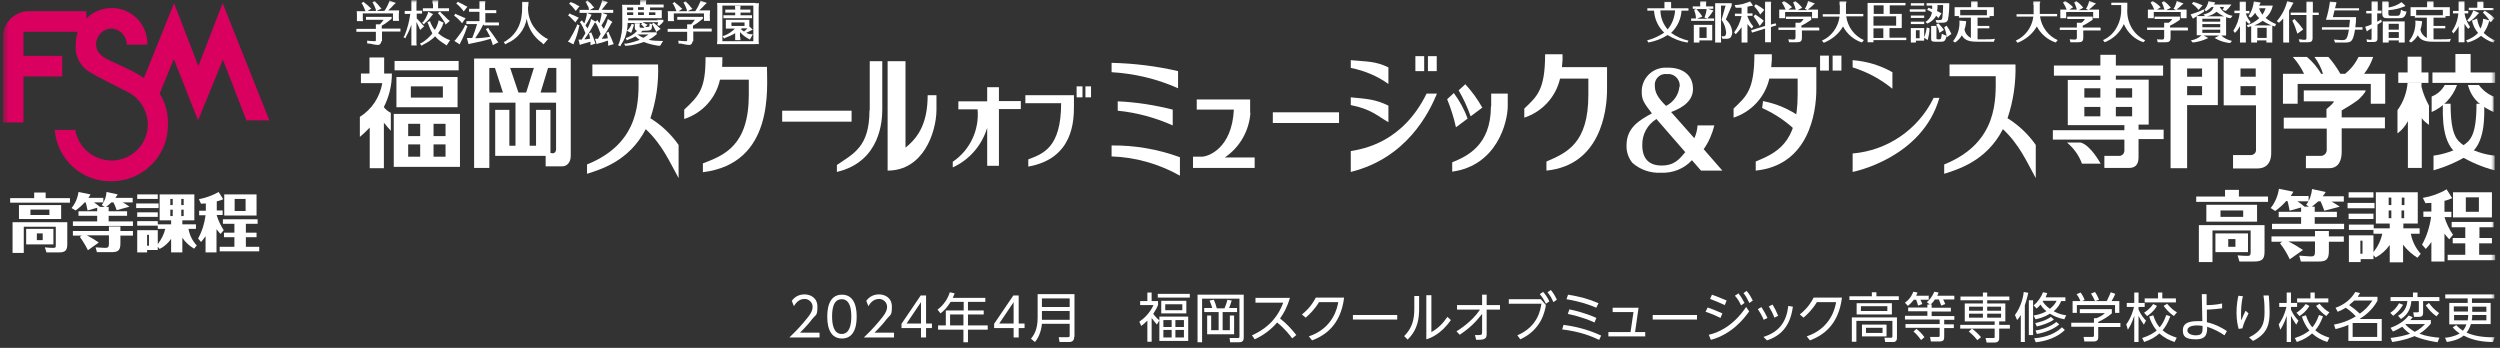 <svg width="424" height="59" viewBox="0 0 424 59" fill="none" xmlns="http://www.w3.org/2000/svg">
<rect x="0" y="0" width="424" height="59" fill="#333333" stroke="none"/>
<g clip-path="url(#clip0_6349_2243)">
<mask id="mask0_6349_2243" style="mask-type:luminance" maskUnits="userSpaceOnUse" x="0" y="0" width="424" height="59">
<path d="M423.183 0H0.5V59H423.183V0Z" fill="white"/>
</mask>
<g mask="url(#mask0_6349_2243)">
<path d="M320.953 12.245C318.871 11.066 316.562 10.386 314.207 10.204V11.428C316.697 12.2 318.961 13.424 320.953 15.056V12.245Z" fill="white"/>
<path d="M327.925 16.643C325.3 21.994 320.093 25.532 314.207 26.03V29.16C314.207 29.16 325.979 26.892 328.921 16.598H327.925V16.643Z" fill="white"/>
<path d="M77.784 10.34H66.918V11.927H77.784V10.34Z" fill="white"/>
<path d="M67.235 13.06H77.603V18.185H67.235V13.06ZM69.679 16.552H75.112V14.648H69.679V16.552Z" fill="white"/>
<path d="M66.782 19.319H78.01V28.299H66.782V19.319ZM71.264 20.997H69.227V23.083H71.264V20.997ZM75.565 20.997H73.528V23.083H75.565V20.997ZM71.264 24.489H69.227V26.575H71.264V24.489ZM75.565 24.489H73.528V26.575H75.565V24.489Z" fill="white"/>
<path d="M96.799 9.932V26.439C96.799 27.573 96.12 28.208 95.395 28.208H92.543V26.439H83.986V18.639H86.386V24.716H87.427V17.414H82.99V28.48H80.409V9.932H96.799ZM89.827 24.716H90.913V18.639H93.358V25.94C93.494 25.94 93.675 26.031 93.811 25.985C94.082 25.985 94.309 25.668 94.309 25.396V17.414H89.827V24.716ZM82.99 11.519V15.691H85.299L83.941 11.519H82.99ZM86.522 11.519L87.925 15.691H89.238L90.551 11.519H86.522ZM92.951 11.519L91.683 15.691H94.354V11.519H92.951Z" fill="white"/>
<path d="M65.107 18.14C66.012 16.371 66.465 14.421 66.465 12.471H65.152V9.75H62.662V12.471H61.213V14.104H64.835C64.428 16.462 63.069 18.548 61.032 19.818V23.219C61.621 22.72 62.209 22.176 62.707 21.632V28.525H65.107V20.815C65.56 21.36 66.012 21.904 66.284 22.176V19.137C65.831 18.911 65.424 18.593 65.107 18.185" fill="white"/>
<path d="M350.563 24.172H352.872C354.592 24.625 356.267 27.755 356.267 27.755H353.098C352.6 26.349 351.695 25.124 350.563 24.172Z" fill="white"/>
<path d="M376.143 9.887V17.823H370.936V28.526H368.129V9.932H376.143V9.887ZM373.472 14.603H370.936V16.145H373.472V14.603ZM373.472 11.61H370.936V13.016H373.472V11.61Z" fill="white"/>
<path d="M382.572 14.603H379.991V16.145H382.572V14.603ZM382.572 11.61H379.991V13.016H382.572V11.61ZM385.198 9.887V25.941C385.198 27.845 384.156 28.571 382.889 28.571H378.724V26.303H381.712C382.21 26.303 382.617 25.941 382.617 25.487V17.868H377.139V9.887H385.198Z" fill="white"/>
<path d="M387.235 12.516H390.767C390.269 11.473 389.635 10.521 388.865 9.659H391.265C392.215 10.476 393.03 11.428 393.664 12.516H393.981C393.664 11.473 393.166 10.521 392.532 9.659H394.887C395.656 10.521 396.335 11.473 396.924 12.516H397.739C398.69 11.745 399.459 10.793 400.003 9.659H402.493C402.131 10.702 401.633 11.655 400.953 12.516H404.53V17.595H402.085V14.239H389.68V17.595H387.19V12.516H387.235Z" fill="white"/>
<path d="M390.721 15.328H401.225C401.225 15.691 400.229 16.689 399.912 16.961C399.052 17.596 398.101 18.185 397.15 18.729V19.908H404.485V21.768H397.15V25.759C397.15 26.892 396.833 28.525 395.022 28.525H391.083V26.439H393.619C394.162 26.439 394.615 25.985 394.615 25.441V25.35V21.813H387.326V19.954H394.57V18.503C394.977 18.14 395.701 17.596 395.837 17.188H390.721V15.328Z" fill="white"/>
<path d="M414.626 14.421C414.128 15.328 413.358 16.008 412.408 16.371V19.001C414.4 18.14 415.984 16.462 416.709 14.421H414.671H414.626Z" fill="white"/>
<path d="M420.421 14.421C421.055 15.283 421.915 15.963 422.912 16.371V19.001C421.191 18.185 419.29 17.142 418.565 14.421H420.421Z" fill="white"/>
<path d="M414.309 17.551C414.309 19.41 413.992 24.58 417.116 26.349C418.973 27.482 421.01 28.344 423.093 28.888V26.394C421.236 26.213 419.471 25.578 417.886 24.671C416.709 23.854 415.622 23.038 415.622 17.596H414.355L414.309 17.551Z" fill="white"/>
<path d="M421.327 17.551C421.327 19.41 421.644 24.58 418.52 26.349C416.709 27.482 414.762 28.299 412.725 28.888V26.394C414.49 26.167 416.211 25.578 417.75 24.671C418.927 23.854 420.014 23.038 420.014 17.596H421.282L421.327 17.551Z" fill="white"/>
<path d="M353.505 14.966H356.222V16.553H353.505V14.966ZM353.505 18.14H356.222V19.727H353.505V18.14ZM358.848 14.966H361.61V16.553H358.848V14.966ZM358.848 18.14H361.61V19.727H358.848V18.14ZM362.696 23.582H366.952V21.995H362.696V21.133H364.417V13.514H358.848V12.834H366.861V11.111H358.848V9.297H356.222V11.111H348.344V12.834H356.222V13.56H350.698V21.224H360.297V22.085H348.163V23.673H360.297V25.532C360.297 25.986 359.98 26.394 359.482 26.439H356.901V28.48H361.112C362.062 28.48 362.696 27.981 362.696 26.711C362.696 25.441 362.696 24.852 362.696 23.627" fill="white"/>
<path d="M410.687 14.059H411.865V12.29H410.687V9.614H408.333V12.29H406.749V14.059H408.288" fill="white"/>
<path d="M410.687 14.058V14.738C410.959 15.827 411.412 16.915 411.955 17.913V21.178C411.502 20.86 411.049 20.498 410.733 20.044V28.479H408.378V20.543C407.971 21.359 407.337 22.085 406.613 22.629V18.684C407.609 17.323 408.197 15.691 408.333 14.013" fill="white"/>
<path d="M418.972 12.29H423.183V14.059H412.543V12.29H416.437V9.161H419.018V12.29H418.972Z" fill="white"/>
<path d="M199.799 12.063C196.086 11.201 192.328 10.748 188.525 10.657V12.245C192.419 12.471 196.222 13.378 199.799 14.966V12.063Z" fill="white"/>
<path d="M188.525 26.529C192.6 26.666 196.584 27.799 200.115 29.795V26.666C196.403 25.305 192.464 24.625 188.525 24.67V26.529Z" fill="white"/>
<path d="M198.893 21.269V18.593C195.86 17.822 192.736 17.323 189.566 17.188V18.775C192.781 19.092 195.95 19.954 198.893 21.269Z" fill="white"/>
<path d="M110.291 20.09C111.287 17.143 111.74 14.014 111.604 10.93H100.466V12.925H108.299C108.299 16.689 108.797 24.172 99.561 27.89V29.478C101.734 28.752 106.669 27.437 109.521 21.904C112.373 24.58 113.596 27.528 115.09 30.203V24.58C113.822 22.766 112.192 21.224 110.291 20.045" fill="white"/>
<path d="M340.466 20.09C341.462 17.143 341.915 14.014 341.825 10.93H330.642V12.925H338.474C338.474 16.689 338.972 24.172 329.736 27.89V29.478C331.91 28.752 336.844 27.437 339.697 21.904C342.549 24.58 343.771 27.528 345.265 30.203V24.58C343.998 22.766 342.368 21.224 340.466 20.045" fill="white"/>
<path d="M122.47 11.383C122.515 10.793 122.515 10.249 122.515 9.705H119.662C119.662 15.011 118.666 16.145 116.041 18.594V20.181C119.119 19.183 121.428 16.644 122.107 13.514H126.997V16.054C126.997 24.625 122.922 26.303 119.21 27.709V29.206C131.343 27.709 130.076 14.92 130.076 11.338H122.424L122.47 11.383Z" fill="white"/>
<path d="M144.428 18.774H132.656V20.634H144.428V18.774Z" fill="white"/>
<path d="M147.461 18.729C147.461 24.897 144.79 26.03 141.938 27.98V29.16C149.408 27.391 149.634 20.316 149.634 18.548V10.385H147.507C147.507 10.385 147.507 12.562 147.507 18.729" fill="white"/>
<path d="M153.573 25.033V10.385H150.54V28.933C156.607 28.933 158.78 22.448 158.825 18.684C158.825 17.731 158.825 16.87 158.825 16.144H157.331C157.331 20.634 155.927 23.173 153.573 25.033Z" fill="white"/>
<path d="M169.419 14.784H167.427V17.187H162.538V18.548H165.797C166.114 22.085 164.484 25.486 161.587 27.436V28.389C164.394 27.119 166.522 24.67 167.427 21.677V28.116H169.419V18.502H173.132V17.142H169.419V14.738V14.784Z" fill="white"/>
<path d="M173.947 17.505H179.968C179.968 25.078 176.889 26.076 174.399 27.029V28.253C182.096 26.892 182.141 20.362 182.141 17.913V16.145H173.901V17.505H173.947Z" fill="white"/>
<path d="M183.59 14.648H182.594V16.508H183.59V14.648Z" fill="white"/>
<path d="M185.039 14.648H184.088V16.508H185.039V14.648Z" fill="white"/>
<path d="M212.023 19.092V16.87H202.968V18.593H209.261C208.944 25.215 204.869 26.575 203.828 26.575H202.334V28.48H212.792V26.711H207.722C210.257 24.988 211.842 22.221 212.068 19.183" fill="white"/>
<path d="M227.099 19.047H215.871V20.861H227.099V19.047Z" fill="white"/>
<path d="M235.475 11.428C233.211 10.34 231.898 10.476 229.091 10.204V11.519C231.4 11.973 233.573 12.88 235.475 14.24V11.428Z" fill="white"/>
<path d="M235.475 17.913C233.211 16.824 231.898 16.779 229.091 16.507V17.822C232.532 18.502 233.573 19.636 235.475 20.724V17.913Z" fill="white"/>
<path d="M229.091 25.622V29.16C238.599 26.801 242.357 19.137 243.715 15.872H241.949C237.874 24.171 231.219 25.259 229.091 25.622Z" fill="white"/>
<path d="M241.542 9.523H240.048V12.063H241.542V9.523Z" fill="white"/>
<path d="M243.67 9.523H242.176V12.063H243.67V9.523Z" fill="white"/>
<path d="M251.412 18.276C250.597 16.825 249.646 15.51 248.514 14.285L247.382 15.328C248.197 16.689 248.876 18.185 249.419 19.727L251.366 18.276H251.412Z" fill="white"/>
<path d="M248.921 20.18C248.378 18.593 247.563 17.142 246.567 15.781L245.435 16.824C246.069 18.366 246.567 19.953 246.929 21.586L248.876 20.135L248.921 20.18Z" fill="white"/>
<path d="M252.86 18.049C252.86 24.715 248.74 26.529 246.295 27.527V29.114C253.856 28.071 255.713 20.77 255.713 17.958V15.872H252.905V18.049H252.86Z" fill="white"/>
<path d="M265.084 9.206H262.051C262.051 15.329 260.647 16.372 258.52 18.413V19.954C261.553 18.957 263.862 16.462 264.586 13.333H269.385V16.1C269.385 24.308 265.763 25.895 262.277 27.392V28.934C271.287 28.027 272.555 19.138 272.555 15.147V11.383H264.903C264.994 10.658 265.039 9.932 264.994 9.161" fill="white"/>
<path d="M305.469 19.954C303.568 18.548 301.349 17.596 298.995 17.143V17.279L298.859 18.322C301.213 19.365 303.341 20.861 305.152 22.721L305.469 19.909V19.954Z" fill="white"/>
<path d="M310.178 9.433H308.684V11.972H310.178V9.433Z" fill="white"/>
<path d="M312.306 9.433H310.812V11.972H312.306V9.433Z" fill="white"/>
<path d="M300.58 9.206H297.546C297.546 15.329 296.143 16.372 294.015 18.413V19.954C297.048 18.957 299.357 16.462 300.082 13.333H304.881V16.1C304.881 24.308 301.259 25.941 297.773 27.392V28.934C306.782 28.027 308.05 19.093 308.05 15.147V11.383H300.399C300.489 10.658 300.534 9.887 300.489 9.161" fill="white"/>
<path d="M287.359 23.446C287.676 22.766 287.857 21.995 287.903 21.269H290.755C290.393 22.72 289.804 24.081 288.944 25.305L292.113 28.933H288.491L286.952 27.165C285.639 28.616 283.692 29.387 281.7 29.296C279.934 29.387 278.169 28.797 276.856 27.618C276.177 26.802 275.814 25.713 275.86 24.625C275.86 21.587 278.169 20.317 280.161 19.228C278.848 17.505 278.44 16.961 278.44 15.646C278.35 13.424 280.116 11.519 282.379 11.474C282.56 11.474 282.741 11.474 282.923 11.474C285.186 11.474 287.133 12.562 287.133 15.102C287.133 17.641 284.326 18.639 283.421 19.002L287.359 23.446ZM280.93 20.181C279.391 21.133 278.486 22.811 278.531 24.625C278.531 26.802 279.572 28.072 281.791 28.072C284.009 28.072 284.824 26.983 285.82 25.804L280.93 20.181ZM284.869 14.739C285.005 13.696 284.236 12.698 283.194 12.562C283.058 12.562 282.877 12.562 282.696 12.562C281.7 12.426 280.795 13.152 280.659 14.149C280.659 14.285 280.659 14.421 280.659 14.557C280.659 15.601 281.112 16.553 282.56 17.959C283.828 17.324 284.688 16.099 284.824 14.739" fill="white"/>
<path d="M64.654 7.029C64.654 7.301 64.473 7.574 64.201 7.619C64.201 7.619 64.156 7.619 64.111 7.619C63.613 7.619 63.16 7.483 62.707 7.392H62.3C62.3 7.347 62.255 6.893 62.255 6.893C62.662 6.939 63.115 6.984 63.522 6.984C63.703 6.984 63.748 6.984 63.748 6.757V5.397H60.987C60.806 5.397 60.625 5.397 60.444 5.397V4.898C60.625 4.898 60.806 4.898 60.987 4.898H63.748V4.626C63.748 4.444 63.748 4.263 63.748 4.127H64.428C64.654 3.9 64.88 3.628 65.061 3.356H62.617C62.436 3.356 62.255 3.356 62.073 3.356V2.857C62.255 2.857 62.436 2.857 62.617 2.857H65.333C65.786 2.857 66.148 2.857 66.42 2.857V3.175C65.876 3.628 65.333 4.036 64.745 4.354V4.853H67.371C67.552 4.853 67.733 4.853 67.914 4.853V5.351H67.823H67.733C67.642 5.351 67.552 5.351 67.416 5.351H64.79V6.984L64.654 7.029ZM65.288 1.723C65.559 1.315 65.786 0.862 65.967 0.408L66.058 0.091L67.144 0.499L66.827 0.771C66.51 1.134 66.193 1.451 65.831 1.769H67.054C67.325 1.769 67.461 1.769 67.687 1.769C67.687 1.996 67.642 2.222 67.642 2.449V2.993C67.642 3.175 67.642 3.356 67.687 3.537H66.646V3.356C66.646 3.265 66.646 3.129 66.646 3.039V2.268H61.53V3.039C61.53 3.22 61.53 3.401 61.575 3.583H60.534V3.401C60.534 3.311 60.534 3.175 60.534 3.084V2.449C60.534 2.268 60.534 2.086 60.489 1.905C60.715 1.905 60.941 1.905 61.123 1.905H61.983C61.847 1.497 61.666 1.134 61.485 0.771L61.304 0.544L61.666 0.272L61.802 0.454L61.983 0.59C62.345 0.862 62.526 1.043 62.752 1.27L62.979 1.451L62.345 1.859H63.748V1.633C63.613 1.27 63.477 0.907 63.296 0.59L63.16 0.363L63.567 0.182L63.703 0.363C63.975 0.635 64.246 0.907 64.473 1.225L64.699 1.451L63.884 1.859H65.152L65.288 1.723Z" fill="white"/>
<path d="M69.77 4.172C69.544 4.897 69.227 5.578 68.865 6.212L68.774 6.485L68.412 6.303L68.593 6.076C69.091 4.897 69.408 3.628 69.589 2.358H69.181C69 2.358 68.819 2.358 68.638 2.358V1.859C68.819 1.859 69 1.859 69.181 1.859H69.77V0.634C69.77 0.544 69.77 0.453 69.77 0.317V0.136V0.045H70.676C70.676 0.226 70.63 0.408 70.63 0.589V1.814H71.038C71.219 1.814 71.4 1.814 71.581 1.814V2.312H71.49H71.4C71.309 2.312 71.219 2.312 71.083 2.312H70.676V3.129C71.083 3.537 71.128 3.582 71.717 4.262L71.943 4.444L71.264 5.079L71.128 4.761C70.947 4.399 70.766 4.036 70.63 3.718V7.165C70.63 7.346 70.63 7.528 70.676 7.709H69.77V7.482C69.77 7.392 69.77 7.256 69.77 7.165V4.217V4.172ZM75.112 4.217C74.886 4.716 74.615 5.215 74.298 5.623C74.796 6.076 75.339 6.394 75.927 6.666L76.335 6.802L75.746 7.709L75.429 7.482C74.841 7.119 74.252 6.711 73.799 6.167C73.211 6.757 72.487 7.21 71.762 7.573L71.49 7.754L71.219 7.392L71.536 7.256C72.215 6.847 72.803 6.303 73.302 5.714V5.623C73.03 5.124 72.803 4.58 72.622 4.036L72.487 3.764L72.939 3.582L73.03 3.9C73.211 4.308 73.437 4.716 73.754 5.079C73.981 4.716 74.162 4.308 74.298 3.854L74.388 3.446L75.248 3.854L75.067 4.172L75.112 4.217ZM73.483 2.358L73.211 2.675C72.894 3.129 72.532 3.537 72.079 3.9L71.898 4.126L71.581 3.854L71.808 3.673C72.124 3.265 72.351 2.811 72.532 2.358L72.622 1.995L73.483 2.403V2.358ZM73.347 0.634C73.347 0.544 73.347 0.453 73.347 0.317V0.136V0.045H74.343C74.343 0.226 74.298 0.408 74.298 0.589V1.405H75.611C75.792 1.405 75.973 1.405 76.154 1.405V1.904H76.063H75.973C75.882 1.904 75.792 1.904 75.656 1.904H72.26C72.079 1.904 71.898 1.904 71.717 1.904V1.405C71.898 1.405 72.079 1.405 72.26 1.405H73.437V0.589L73.347 0.634ZM74.796 2.176C75.203 2.539 75.611 2.902 75.973 3.31L76.29 3.537L75.565 4.172L75.429 3.809L75.339 3.673C75.112 3.31 74.705 2.721 74.479 2.448L74.252 2.222L74.615 1.95L74.841 2.176H74.796Z" fill="white"/>
<path d="M77.421 2.449C77.829 2.585 78.191 2.767 78.599 2.948L78.961 3.084L78.372 3.946L78.146 3.674L78.01 3.538C77.784 3.265 77.512 3.039 77.24 2.812L77.014 2.676L77.24 2.313L77.467 2.449H77.421ZM79.278 4.49L79.142 4.762C78.87 5.624 78.508 6.44 78.1 7.211L77.965 7.528L77.059 6.939L77.331 6.667C77.874 5.986 78.372 5.306 78.78 4.535L78.87 4.218L79.232 4.399L79.278 4.49ZM77.829 0.408C78.236 0.59 78.599 0.771 78.961 0.998L79.278 1.134L78.644 1.95L78.463 1.678C78.191 1.361 77.919 1.043 77.603 0.771L77.376 0.635L77.648 0.272L77.874 0.408H77.829ZM81.949 4.127C81.949 4.172 81.949 4.218 81.904 4.263C81.541 5.034 81.089 5.76 80.591 6.485C81.315 6.485 82.537 6.349 83.081 6.258V6.122C82.854 5.76 82.809 5.624 82.583 5.215L82.402 4.943L82.809 4.717L82.945 4.989L83.081 5.17C83.579 5.85 83.986 6.395 84.303 6.893L84.529 7.165L83.579 7.664L83.488 7.302C83.398 7.075 83.307 6.848 83.216 6.576C82.039 6.939 80.998 7.165 79.821 7.392L79.459 7.483L79.187 6.44H79.595C79.776 6.44 79.821 6.44 79.957 6.44H80.093C80.409 5.669 80.681 4.898 80.907 4.082H79.64C79.459 4.082 79.278 4.082 79.097 4.082V3.583C79.278 3.583 79.459 3.583 79.64 3.583H81.315V1.996H80.093C79.912 1.996 79.73 1.996 79.549 1.996V1.497C79.73 1.497 79.912 1.497 80.093 1.497H81.315V0.726C81.315 0.635 81.315 0.544 81.315 0.408V0.272V0.182H82.311C82.311 0.363 82.266 0.544 82.266 0.726V1.724H83.624C83.805 1.724 83.986 1.724 84.167 1.724V2.222H84.077H83.986C83.896 2.222 83.805 2.222 83.669 2.222H82.311V3.81H84.077C84.258 3.81 84.439 3.81 84.62 3.81V4.308H84.529H84.439C84.348 4.308 84.258 4.308 84.122 4.308H82.085L81.949 4.127Z" fill="white"/>
<path d="M89.555 1.134C89.51 2.358 89.827 3.537 90.506 4.535C91.049 5.306 91.728 5.941 92.543 6.44L92.951 6.621L92.181 7.528L91.909 7.256C90.551 6.304 89.6 4.852 89.329 3.174C89.012 5.034 87.744 6.621 85.978 7.347L85.707 7.528L85.435 7.12L85.752 6.984C87.699 5.714 88.604 3.9 88.559 1.134V0.862C88.559 0.771 88.559 0.635 88.559 0.544V0.408V0.317H89.646C89.646 0.499 89.6 0.68 89.6 0.862V1.088L89.555 1.134Z" fill="white"/>
<path d="M96.799 2.404C97.161 2.54 97.523 2.676 97.84 2.857L98.157 2.993L97.569 3.809L97.388 3.583C97.116 3.311 96.844 3.038 96.573 2.766L96.346 2.63L96.618 2.267L96.844 2.404H96.799ZM98.293 4.308L98.202 4.58C98.021 5.442 97.75 6.349 97.388 7.165L97.252 7.528L96.301 7.029L96.573 6.757C97.025 6.032 97.433 5.261 97.795 4.444L97.885 4.127L98.293 4.308ZM96.98 0.408C97.342 0.544 97.704 0.726 98.021 0.952L98.293 1.043L97.659 1.859L97.478 1.633C97.252 1.315 96.98 1.043 96.708 0.771L96.527 0.635L96.799 0.317L96.98 0.453V0.408ZM100.783 4.036C100.285 4.943 99.742 5.85 99.108 6.666C99.515 6.666 99.561 6.666 99.651 6.621C99.697 6.621 99.742 6.621 100.059 6.576C100.059 6.304 100.013 6.168 99.968 5.941L99.878 5.669L100.285 5.487L100.376 5.759C100.511 6.032 100.602 6.258 100.874 7.075L101.009 7.392L100.149 7.664V7.165C100.149 7.165 100.149 7.12 100.149 7.075C99.651 7.211 99.198 7.347 98.7 7.483L98.338 7.619L98.112 6.712H98.519H98.655C98.836 6.394 99.063 6.077 99.289 5.623C99.063 5.034 98.836 4.49 98.519 3.991L98.338 3.764L98.7 3.447L98.882 3.719L99.017 3.855C99.017 3.855 99.063 3.9 99.108 3.945C99.289 3.492 99.425 2.993 99.515 2.54V2.177C99.561 2.177 98.836 2.177 98.836 2.177C98.655 2.177 98.474 2.177 98.293 2.177V1.678C98.474 1.678 98.655 1.678 98.836 1.678H99.923L99.832 1.406V1.27C99.606 0.907 99.561 0.771 99.47 0.544L99.289 0.317L99.651 0.045L99.832 0.272C100.104 0.499 100.33 0.726 100.511 0.998L100.783 1.27L100.013 1.723H101.507C101.734 1.27 101.915 0.816 102.051 0.363L102.096 0L103.092 0.363L102.82 0.68C102.594 0.998 102.322 1.315 102.051 1.633H102.005C102.005 1.678 103.454 1.678 103.454 1.678C103.635 1.678 103.816 1.678 103.998 1.678V2.177H103.907C103.771 2.177 103.59 2.177 103.454 2.177H102.096L103.002 2.494L102.82 2.857C102.594 3.356 102.322 3.855 102.005 4.308C102.141 4.535 102.322 4.762 102.413 4.898C102.594 4.49 102.82 4.081 102.956 3.628L103.092 3.22L103.862 3.719L103.635 4.036C103.183 4.898 102.639 5.759 102.051 6.576C102.051 6.576 102.096 6.576 102.141 6.576C102.413 6.576 102.911 6.53 103.092 6.485C103.047 6.258 103.047 6.213 102.956 5.85L102.82 5.578L103.228 5.397L103.318 5.714C103.545 6.168 103.771 6.666 103.952 7.165L104.088 7.483L103.137 7.755V7.392C103.137 7.165 103.137 7.075 103.092 6.893H103.047C102.549 7.075 102.051 7.256 101.553 7.347L101.191 7.483L100.919 6.576H101.326H101.417C101.598 6.258 101.598 6.258 101.87 5.759C101.643 5.125 101.417 4.535 101.1 3.991L100.919 3.809L100.693 4.127L100.783 4.036ZM101.326 3.401L101.507 3.719C101.598 3.809 101.643 3.9 101.689 3.9C101.779 3.537 101.915 3.084 102.005 2.585V2.177H99.515L100.33 2.494L100.149 2.857C99.878 3.356 99.606 3.855 99.289 4.308C99.38 4.444 99.38 4.444 99.651 4.807C99.878 4.354 100.059 3.945 100.149 3.628L100.24 3.22L101.009 3.673L101.326 3.356V3.401Z" fill="white"/>
<path d="M111.377 3.356C111.74 3.356 112.102 3.356 112.509 3.356V3.673C112.328 3.9 112.147 4.081 111.921 4.263L111.785 4.399L111.468 4.218L111.558 4.036C111.558 3.945 111.604 3.855 111.604 3.764H108.887H108.978C109.204 3.9 109.385 3.991 109.566 4.081L109.838 4.172L109.431 4.58C109.612 4.58 109.838 4.58 110.019 4.535C110.11 4.535 110.11 4.49 110.155 4.308V4.218V3.991L110.562 4.081V4.263C110.562 4.354 110.562 4.444 110.562 4.535C110.562 5.125 110.381 5.215 109.023 5.215H108.978C108.887 5.306 108.797 5.397 108.661 5.487H110.291C110.653 5.487 111.151 5.487 111.377 5.487V5.805C110.97 6.168 110.517 6.485 110.019 6.757C110.653 6.893 111.287 6.939 111.921 6.939H112.464L111.966 7.755H111.604C110.789 7.619 109.974 7.437 109.204 7.12C108.299 7.437 107.348 7.664 106.352 7.755H106.035C106.035 7.8 105.854 7.392 105.854 7.392H106.261C107.031 7.256 107.801 7.029 108.525 6.757H108.48C108.208 6.576 107.982 6.349 107.801 6.168C107.393 6.394 106.986 6.576 106.578 6.712L106.307 6.848L106.125 6.44L106.442 6.349C107.076 6.077 107.62 5.714 108.072 5.215C107.801 5.215 107.665 4.943 107.665 4.716V4.399C107.665 4.263 107.665 4.081 107.62 3.945H108.525C108.525 4.081 108.48 4.218 108.48 4.354V4.535C108.48 4.716 108.48 4.716 109.295 4.716C109.159 4.535 109.023 4.354 108.842 4.218L108.706 4.127L108.932 3.9H106.442V4.036C106.442 4.444 106.397 4.807 106.307 5.215L106.533 5.034C106.714 4.852 106.895 4.58 107.031 4.308L107.122 4.036L107.529 4.172L107.438 4.444C107.348 4.716 107.257 5.034 107.167 5.306L107.031 5.578L106.307 5.215C106.171 6.032 105.854 6.848 105.356 7.528L105.22 7.846L104.812 7.664L104.994 7.347C105.401 6.168 105.582 4.943 105.537 3.719V1.451C105.537 1.224 105.537 1.043 105.492 0.816C105.718 0.816 105.944 0.816 106.171 0.816H108.57V0.59C108.57 0.499 108.57 0.408 108.57 0.272V0.091V0H109.612C109.612 0.181 109.566 0.363 109.566 0.544V0.771H112.011C112.192 0.771 112.373 0.771 112.554 0.771V1.27H112.464H112.373C112.283 1.27 112.192 1.27 112.011 1.27H110.245V1.723H111.74C111.921 1.723 112.056 1.723 112.238 1.723C112.238 1.905 112.238 2.041 112.238 2.222V2.585C112.238 2.766 112.238 2.902 112.238 3.084C112.056 3.084 111.921 3.084 111.74 3.084H106.533V3.447H111.604L111.377 3.356ZM107.393 1.27H106.352V1.723H107.393V1.27ZM106.352 2.54H107.393V2.086H106.352V2.54ZM108.163 5.895C108.434 6.077 108.751 6.258 109.068 6.394H109.159C109.431 6.213 109.702 6.032 109.974 5.85H108.118L108.163 5.895ZM108.208 1.678H109.204V1.224H108.208V1.678ZM108.208 2.54H109.204V2.086H108.208V2.54ZM110.064 2.54H111.151V2.086H110.064V2.54ZM111.015 3.991C111.287 4.218 111.558 4.444 111.83 4.716L112.056 4.898L111.241 5.442V5.261C111.06 4.898 110.879 4.58 110.698 4.263L110.562 4.081L110.834 3.855L110.97 3.991H111.015Z" fill="white"/>
<path d="M117.444 7.029C117.444 7.301 117.263 7.574 116.991 7.619C116.991 7.619 116.946 7.619 116.901 7.619C116.403 7.619 115.95 7.483 115.497 7.392H115.09C115.09 7.347 115.045 6.893 115.045 6.893C115.452 6.939 115.905 6.984 116.312 6.984C116.493 6.984 116.539 6.984 116.539 6.757V5.397H113.777C113.596 5.397 113.415 5.397 113.234 5.397V4.898C113.415 4.898 113.596 4.898 113.777 4.898H116.539V4.626C116.539 4.444 116.539 4.263 116.539 4.127H117.218C117.444 3.9 117.671 3.628 117.852 3.356H115.407C115.226 3.356 115.045 3.356 114.864 3.356V2.857C115.045 2.857 115.226 2.857 115.407 2.857H118.123C118.576 2.857 118.938 2.857 119.21 2.857V3.175C118.667 3.628 118.123 4.036 117.535 4.354V4.853H120.161C120.342 4.853 120.523 4.853 120.704 4.853V5.351H120.613H120.523C120.432 5.351 120.342 5.351 120.206 5.351H117.58V6.984L117.444 7.029ZM118.033 1.723C118.304 1.315 118.531 0.862 118.712 0.408L118.802 0.091L119.889 0.499L119.572 0.771C119.255 1.134 118.938 1.451 118.576 1.769H119.798C120.07 1.769 120.251 1.769 120.432 1.769C120.432 1.996 120.387 2.222 120.387 2.449V2.993C120.387 3.175 120.387 3.356 120.432 3.537H119.391V3.356C119.391 3.265 119.391 3.129 119.391 3.039V2.268H114.275V3.039C114.275 3.22 114.275 3.401 114.32 3.583H113.279V3.401C113.279 3.311 113.279 3.175 113.279 3.084V2.449C113.279 2.268 113.279 2.086 113.234 1.905C113.46 1.905 113.686 1.905 113.867 1.905H114.728C114.592 1.497 114.411 1.134 114.23 0.771L114.049 0.59L114.411 0.318L114.547 0.499L114.728 0.635C115.09 0.907 115.271 1.089 115.497 1.315L115.724 1.497L115.09 1.905H116.493V1.678C116.358 1.315 116.222 0.952 116.041 0.635L115.905 0.408L116.312 0.227L116.448 0.408C116.72 0.68 116.991 0.952 117.218 1.27L117.444 1.497L116.629 1.905H117.897L118.033 1.723Z" fill="white"/>
<path d="M128.084 0.544C128.31 0.544 128.491 0.544 128.717 0.544C128.717 0.771 128.672 0.998 128.672 1.27V6.893C128.672 7.075 128.672 7.256 128.717 7.483C128.491 7.483 128.265 7.438 128.038 7.483H122.153C121.972 7.483 121.79 7.483 121.609 7.483C121.609 7.256 121.655 6.984 121.655 6.757V1.134C121.655 0.907 121.655 0.726 121.609 0.499C121.836 0.499 122.017 0.499 122.243 0.499H128.174L128.084 0.544ZM122.515 6.984H127.767V0.953H122.515V6.984ZM125.548 6.258C125.548 6.44 125.548 6.621 125.594 6.803H124.688V6.621C124.688 6.531 124.688 6.394 124.688 6.304V5.624C124.19 5.941 123.647 6.168 123.058 6.394L122.787 6.531L122.56 6.122L122.877 6.032C123.556 5.76 124.145 5.351 124.643 4.853H123.647C123.466 4.853 123.285 4.853 123.103 4.853C123.103 4.671 123.103 4.535 123.103 4.354V3.855C123.103 3.674 123.103 3.492 123.103 3.356C123.285 3.356 123.466 3.356 123.647 3.356H126.544C126.725 3.356 126.906 3.356 127.088 3.356C127.088 3.537 127.088 3.674 127.088 3.855V4.49L127.676 5.034L127.269 5.215C127.042 5.351 126.816 5.442 126.544 5.578C126.771 5.669 126.997 5.76 127.223 5.805H127.676C127.676 5.85 127.178 6.712 127.178 6.712L126.861 6.531C126.363 6.258 125.91 5.896 125.503 5.442V6.304L125.548 6.258ZM125.548 2.585H126.997C127.178 2.585 127.359 2.585 127.54 2.585V3.084C127.359 3.084 127.178 3.084 126.997 3.084H123.239C123.058 3.084 122.877 3.084 122.696 3.084V2.585C122.877 2.585 123.058 2.585 123.239 2.585H124.688V2.132H123.556C123.375 2.132 123.194 2.132 123.013 2.132V1.633C123.194 1.633 123.375 1.633 123.556 1.633H124.688V1.542C124.688 1.361 124.688 1.179 124.643 0.998H125.594C125.594 1.179 125.548 1.361 125.548 1.542V1.633H126.725C126.906 1.633 127.088 1.633 127.269 1.633V2.132H127.178H127.088C126.997 2.132 126.906 2.132 126.771 2.132H125.594V2.585H125.548ZM124.054 4.399H126.273V3.81H124.054V4.399ZM125.639 4.943C125.82 5.079 126.001 5.215 126.182 5.351C126.408 5.17 126.59 4.989 126.771 4.807H125.82L125.639 4.943Z" fill="white"/>
<path d="M384.654 33.332V34.239H372.476V33.332H377.365V32.198H379.72V33.332H384.654ZM384.066 38.184V42.629C384.066 43.808 383.794 44.352 382.345 44.352H379.81L379.493 43.309C380.036 43.354 380.58 43.4 381.123 43.4C381.531 43.4 381.712 43.354 381.712 42.81V39.091H375.237V44.443H372.928V38.184H384.066ZM382.798 37.595H374.196V34.738H382.798V37.595ZM381.259 42.765H375.735V39.59H381.259V42.765ZM376.596 36.779H380.444V35.69H376.596V36.779ZM377.909 41.858H379.131V40.543H377.909V41.858Z" fill="white"/>
<path d="M391.672 35.1L391.129 34.738C391.717 33.967 392.034 33.014 392.125 32.062L394.434 32.561C394.298 32.833 394.117 33.06 393.936 33.286H397.512V34.193H395.43C395.928 34.465 396.381 34.738 396.833 35.055L394.207 35.735C394.026 35.191 393.8 34.692 393.574 34.148H393.166C392.804 34.465 392.442 34.783 392.079 35.055H392.577V35.917H396.335V36.824H392.577V37.957H397.558V38.864H385.334V37.957H390.268V36.824H386.465V35.917H390.268V35.191L388.322 35.735C388.186 34.919 388.005 34.239 387.959 34.103H387.733C387.19 34.738 386.556 35.282 385.877 35.781L385.107 35.282C385.877 34.329 386.33 33.196 386.511 32.017L388.956 32.515C388.82 32.742 388.684 33.014 388.503 33.241H391.536V34.148H389.635C390.087 34.42 390.495 34.738 390.857 35.055H391.763L391.672 35.1ZM388.367 44.034C387.914 43.037 387.371 42.13 386.692 41.268L387.054 40.996H385.243V40.089H392.623V39.182H394.977V40.089H397.512V40.996H394.977V42.628C394.977 44.125 394.388 44.352 393.211 44.352H390.223L389.952 43.354C390.223 43.354 391.446 43.49 391.853 43.49C392.442 43.49 392.623 43.399 392.623 42.674V40.95H388.095C388.956 41.359 389.77 41.858 390.585 42.402L388.322 43.989L388.367 44.034Z" fill="white"/>
<path d="M402.719 35.327H398.146V34.42H402.719V35.327ZM405.3 41.54C404.666 42.447 403.851 43.173 402.9 43.672L402.538 43.264V43.944H400.365V44.443H398.373V39.908H402.538V42.765C403.262 41.858 403.806 40.769 404.032 39.636H402.538V39.001H398.373V38.094H402.583V38.729H405.3V37.912H402.945V32.606H410.053V37.912H407.609V38.729H410.37V39.636H408.876C409.103 40.905 409.691 42.084 410.551 43.037L410.008 43.717C409.057 43.128 408.242 42.402 407.563 41.495V44.488H405.3V41.586V41.54ZM402.538 37.141H398.327V36.234H402.538V37.141ZM402.538 33.513H398.327V32.606H402.538V33.513ZM400.319 43.037H400.682V40.815H400.319V43.037ZM405.571 33.513H405.119V34.783H405.571V33.513ZM405.119 37.005H405.571V35.69H405.119V37.005ZM407.79 33.513H407.337V34.783H407.79V33.513ZM407.292 37.005H407.744V35.69H407.292V37.005Z" fill="white"/>
<path d="M414.581 36.824C414.898 37.867 415.396 38.91 416.03 39.817L415.396 40.588C415.169 40.361 414.988 40.134 414.581 39.636V44.352H412.362V41.041C412.091 41.45 411.774 41.858 411.412 42.22L410.778 41.495C411.593 40.044 412.091 38.411 412.317 36.778H411.004V35.871H412.362V34.42C411.91 34.42 411.683 34.42 411.366 34.466L410.914 33.559C412.317 33.332 413.721 32.833 414.943 32.107L415.894 33.604C415.486 33.785 415.034 33.967 414.581 34.057V35.917H415.758V36.824H414.581ZM420.467 40.361H422.64V41.268H420.467V43.218H423.183V44.125H415.124V43.218H418.112V41.268H415.984V40.361H418.112V38.547H415.803V37.64H422.911V38.547H420.512V40.361H420.467ZM422.64 36.869H416.03V32.606H422.64V36.869ZM420.421 33.468H418.203V35.917H420.421V33.468Z" fill="white"/>
<path d="M37.761 0.544L33.641 11.201L29.521 0.544L24.405 13.242C24.133 13.06 23.862 12.879 23.635 12.743C21.507 11.383 17.795 10.113 17.206 9.387C16.618 8.934 16.301 8.253 16.301 7.528C16.301 6.031 17.478 4.852 18.972 4.852H19.017C20.421 4.988 21.507 6.167 21.507 7.573H24.994C25.084 4.263 22.503 1.496 19.198 1.36H18.972C17.342 1.36 15.803 1.995 14.626 3.129V1.904H5.163C2.718 1.768 0.636 3.628 0.5 6.077C0.5 6.122 0.5 6.213 0.5 6.258V20.77H3.986V12.97H10.551V9.478H3.986V5.396H13.177C12.95 6.077 12.86 6.802 12.86 7.528C12.634 9.614 13.765 11.564 15.667 12.471C16.301 12.924 19.878 14.693 21.915 15.736C23.907 16.87 25.084 19.001 25.084 21.269C24.948 24.715 22.051 27.391 18.655 27.21C15.712 27.073 13.267 24.942 12.769 22.04H9.283C9.691 27.028 13.901 30.838 18.881 30.747C24.133 30.747 28.434 26.575 28.48 21.314V21.223C28.57 19.319 28.072 17.459 27.076 15.872L29.476 10.022L33.596 20.407L37.806 10.113L41.79 20.407H45.684L37.761 0.544Z" fill="#D90060"/>
<path d="M11.864 33.604V34.375H1.722V33.604H5.797V32.651H7.744V33.604H11.864ZM11.411 37.64V41.358C11.411 42.356 11.185 42.81 10.008 42.81H7.88L7.608 41.948C8.061 41.993 8.514 42.039 8.966 42.039C9.419 42.039 9.464 41.993 9.464 41.54V38.456H4.031V42.9H2.13V37.685H11.411V37.64ZM10.325 37.141H3.216V34.783H10.37V37.141H10.325ZM9.057 41.449H4.439V38.819H9.057V41.449ZM5.163 36.461H8.378V35.554H5.163V36.461ZM6.25 40.724H7.246V39.59H6.25V40.724Z" fill="white"/>
<path d="M17.704 35.056L17.252 34.784C17.75 34.149 18.021 33.333 18.067 32.562L19.968 32.97C19.832 33.196 19.696 33.378 19.561 33.559H22.503V34.33H20.783C21.19 34.512 21.598 34.784 21.96 35.056L19.787 35.645C19.651 35.192 19.47 34.784 19.244 34.33H18.881C18.61 34.602 18.293 34.874 17.976 35.101H18.429V35.827H21.553V36.598H18.429V37.55H22.549V38.321H12.362V37.55H16.482V36.598H13.313V35.827H16.482V35.237L14.852 35.691C14.716 35.01 14.58 34.466 14.535 34.33H14.354C13.901 34.829 13.358 35.328 12.815 35.691L12.136 35.282C12.769 34.512 13.177 33.559 13.313 32.562L15.35 32.97C15.259 33.151 15.124 33.378 14.988 33.559H17.523V34.33H15.939C16.301 34.557 16.618 34.829 16.98 35.101H17.75L17.704 35.056ZM14.943 42.493C14.535 41.677 14.082 40.906 13.539 40.18L13.856 39.953H12.362V39.183H18.474V38.412H20.421V39.183H22.549V39.953H20.421V41.314C20.421 42.538 19.923 42.765 18.927 42.765H16.437L16.21 41.949C16.437 41.949 17.478 42.04 17.795 42.04C18.293 42.04 18.474 41.949 18.474 41.359V39.908H14.716C15.441 40.271 16.12 40.679 16.753 41.133L14.897 42.448L14.943 42.493Z" fill="white"/>
<path d="M26.895 35.283H23.092V34.512H26.895V35.283ZM29.068 40.452C28.57 41.178 27.891 41.813 27.076 42.221L26.759 41.858V42.403H24.948V42.811H23.273V39.047H26.759V41.405C27.348 40.634 27.801 39.772 28.027 38.82H26.759V38.276H23.273V37.505H26.759V38.049H29.023V37.369H27.076V32.97H32.962V37.369H30.924V38.049H33.233V38.82H31.966C32.147 39.863 32.645 40.861 33.369 41.632L32.917 42.176C32.102 41.677 31.423 41.087 30.924 40.316V42.811H29.023V40.407L29.068 40.452ZM26.759 36.779H23.273V36.008H26.759V36.779ZM26.759 33.741H23.273V32.97H26.759V33.741ZM24.948 41.677H25.265V39.818H24.948V41.677ZM29.295 33.741H28.887V34.784H29.295V33.741ZM28.887 36.643H29.295V35.555H28.887V36.643ZM31.151 33.741H30.743V34.784H31.151V33.741ZM30.743 36.643H31.151V35.555H30.743V36.643Z" fill="white"/>
<path d="M36.765 36.552C37.037 37.414 37.444 38.276 37.942 39.047L37.399 39.681C37.218 39.5 37.037 39.273 36.72 38.865V42.811H34.863V40.044C34.637 40.407 34.365 40.724 34.094 41.042L33.596 40.452C34.275 39.228 34.682 37.913 34.863 36.507H33.777V35.736H34.909V34.512C34.547 34.512 34.365 34.512 34.094 34.557L33.731 33.786C34.909 33.559 36.041 33.151 37.082 32.562L37.852 33.786C37.489 33.967 37.127 34.058 36.765 34.149V35.691H37.761V36.462H36.765V36.552ZM41.7 39.455H43.511V40.226H41.7V41.858H43.964V42.629H37.263V41.858H39.753V40.226H37.987V39.455H39.753V37.958H37.806V37.187H43.692V37.958H41.7V39.455ZM43.511 36.552H38.033V32.97H43.511V36.552ZM41.655 33.741H39.798V35.781H41.655V33.741Z" fill="white"/>
<path d="M286.137 7.211C284.96 7.029 283.828 6.576 282.832 5.941C281.836 6.576 280.749 6.984 279.572 7.211L279.346 6.848C280.387 6.576 281.383 6.122 282.244 5.533C281.202 4.535 280.614 3.22 280.523 1.814H279.391V1.406H282.289V0.816C282.289 0.635 282.289 0.499 282.289 0.317H283.33C283.375 0.317 283.421 0.363 283.421 0.408C283.421 0.499 283.421 0.544 283.421 0.589V1.406H286.364V1.814H285.186C285.096 3.265 284.462 4.58 283.421 5.578C284.326 6.213 285.322 6.666 286.364 6.893L286.137 7.301V7.211ZM281.61 1.769C281.61 2.948 282.062 4.081 282.832 4.988C283.602 4.081 284.009 2.948 284.1 1.769H281.61Z" fill="white"/>
<path d="M290.574 1.088V1.496H289.668L290.438 1.723C290.438 1.723 290.574 1.723 290.574 1.814C290.574 1.905 290.529 1.95 290.438 1.995C290.212 2.403 289.895 2.766 289.578 3.129H290.71V3.537H286.816V3.129H287.631C287.631 2.63 287.495 2.131 287.314 1.678L287.676 1.496H287.088V1.088H288.355V0.635C288.355 0.499 288.355 0.363 288.355 0.227H289.306C289.306 0.227 289.397 0.227 289.397 0.317C289.397 0.363 289.397 0.408 289.352 0.453V1.088H290.574ZM288.22 7.21H287.269V4.217H290.393V6.848H288.22V7.21ZM289.08 2.993C289.261 2.539 289.397 2.041 289.442 1.542H287.722C288.084 1.95 288.446 2.358 288.718 2.812L287.812 3.174H289.578L289.125 2.993H289.08ZM289.442 4.625H288.22V6.439H289.442V4.625ZM293.698 0.952L292.702 3.31C293.336 3.855 293.743 4.625 293.788 5.487C293.788 5.85 293.653 6.167 293.426 6.439C293.2 6.53 292.973 6.621 292.747 6.576H292.113L291.977 6.122C292.068 6.122 292.159 6.167 292.249 6.167C292.702 6.167 292.747 5.85 292.747 5.442C292.657 4.671 292.43 3.991 291.977 3.356L292.657 0.952H291.887V7.21H290.891V0.544H293.698V0.952Z" fill="white"/>
<path d="M296.369 2.766C296.596 3.401 296.912 3.991 297.365 4.489L297.094 4.852C296.822 4.625 296.596 4.353 296.369 4.081V7.21H295.373V4.625C295.102 5.034 294.739 5.442 294.377 5.805L294.105 5.487C294.739 4.671 295.147 3.718 295.373 2.721H294.241V2.313H295.373V1.315C294.83 1.315 294.603 1.315 294.377 1.315L294.196 0.861C295.102 0.861 296.007 0.589 296.822 0.227L297.275 0.907C297.275 0.907 297.275 0.998 297.184 0.998C297.094 0.998 297.139 0.998 297.094 0.998C296.912 0.998 296.686 1.088 296.369 1.134V2.267H297.229V2.675H296.369V2.766ZM301.123 3.9L301.259 4.308L300.353 4.58V7.165H299.357V4.852L297.139 5.532L297.003 5.124L299.357 4.399V0.771C299.357 0.589 299.357 0.408 299.357 0.272H300.353C300.353 0.272 300.399 0.317 300.399 0.363C300.399 0.408 300.399 0.453 300.353 0.499V4.172L301.168 3.945L301.123 3.9ZM298.452 4.399C298.135 3.855 297.818 3.31 297.411 2.812L297.682 2.449C297.863 2.585 298.633 3.084 298.769 3.22C298.905 3.31 298.995 3.401 299.131 3.537L298.452 4.399ZM298.542 2.494C298.271 1.95 297.909 1.496 297.501 1.043L297.773 0.725C298.316 0.998 298.814 1.315 299.221 1.678L298.542 2.449V2.494Z" fill="white"/>
<path d="M308.548 4.761V5.17H305.605V6.394C305.605 7.029 305.333 7.165 304.745 7.165H303.432L303.296 6.666C303.568 6.666 303.839 6.711 304.111 6.711C304.383 6.711 304.518 6.666 304.518 6.303V5.079H301.621V4.671H304.518V3.854H305.288C305.514 3.718 305.741 3.492 305.877 3.22H302.889V2.811H307.19V3.356C306.646 3.718 306.103 4.081 305.514 4.353V4.671H308.457L308.548 4.761ZM304.609 1.768C304.473 1.315 304.337 0.861 304.111 0.408L304.473 0.181C304.926 0.499 305.333 0.907 305.65 1.315L304.881 1.723H306.556L306.103 1.496C306.375 1.088 306.556 0.635 306.646 0.136L307.778 0.589C307.778 0.68 307.688 0.725 307.642 0.725C307.325 1.043 306.963 1.36 306.601 1.632H308.322V3.083H307.325V2.04H302.753V3.083H301.757V1.632H302.843C302.662 1.179 302.436 0.771 302.209 0.408L302.572 0.181C303.07 0.453 303.522 0.816 303.93 1.224L303.296 1.632H304.564L304.609 1.768Z" fill="white"/>
<path d="M311.989 0.861C311.989 0.68 311.989 0.453 311.989 0.227H313.03C313.075 0.227 313.166 0.272 313.166 0.317C313.166 0.408 313.121 0.499 313.075 0.589V2.041C313.075 2.222 313.075 2.267 313.075 2.358H316.018V2.766H313.121C313.347 4.535 314.479 6.077 316.109 6.802L315.792 7.21C314.388 6.757 313.257 5.759 312.577 4.489C311.853 5.759 310.676 6.712 309.318 7.256L309.001 6.893C310.631 6.167 311.762 4.625 311.989 2.812H309.137V2.403H312.034C312.034 2.313 312.034 2.177 312.034 2.086V0.861H311.989Z" fill="white"/>
<path d="M322.538 2.358V4.762H320.455V6.394H323.307V6.803H317.739V7.165H316.743V0.499H323.172V0.907H320.5V2.358H322.583H322.538ZM319.459 0.907H317.784V2.358H319.459V0.907ZM317.739 4.354H321.587V2.767H317.739V4.354ZM317.739 6.44H319.414V4.807H317.739V6.44Z" fill="white"/>
<path d="M326.567 1.995H323.896V1.587H326.567V1.995ZM327.246 4.807C327.246 5.487 327.11 6.122 326.929 6.802L326.341 6.394V6.893H324.937V7.21H324.077V4.761H326.341V6.303C326.567 5.805 326.703 5.215 326.794 4.671L327.246 4.807ZM326.341 0.952H324.077V0.544H326.341V0.952ZM326.341 3.038H324.077V2.63H326.341V3.038ZM326.341 4.081H324.077V3.673H326.341V4.081ZM324.937 6.485H325.571V5.124H324.937V6.485ZM328.831 3.129C328.695 2.993 328.514 2.811 328.378 2.675C328.061 3.265 327.518 3.718 326.884 3.991L326.567 3.718C327.156 3.356 327.563 2.766 327.654 2.086C327.382 1.904 327.11 1.768 326.839 1.678L327.065 1.315C327.292 1.406 327.473 1.451 327.699 1.542C327.699 1.315 327.699 1.133 327.699 0.952H326.748V0.544H330.597C330.597 1.496 330.551 2.449 330.37 3.356C330.189 3.854 329.691 3.854 329.374 3.854H328.423L328.288 3.401C328.514 3.401 328.74 3.446 328.967 3.401C329.193 3.401 329.329 3.401 329.419 3.038C329.51 2.313 329.555 1.587 329.555 0.861H328.605C328.605 1.224 328.605 1.542 328.514 1.859C328.786 1.995 329.012 2.131 329.284 2.267L328.786 2.993L328.831 3.129ZM328.378 4.489C328.378 4.489 328.423 4.489 328.423 4.535V4.671V6.394C328.423 6.621 328.423 6.666 328.695 6.666H328.921C329.148 6.666 329.238 6.666 329.329 5.714C329.601 5.85 329.872 5.986 330.144 6.077C329.963 6.984 329.691 7.074 329.238 7.074H328.197C327.563 7.074 327.518 6.938 327.518 6.394V4.898C327.518 4.671 327.518 4.671 327.518 4.399H328.423L328.378 4.489ZM328.74 3.945C329.103 4.308 329.374 4.671 329.691 5.079L328.921 5.578C328.831 5.079 328.65 4.625 328.378 4.172L328.74 3.945ZM330.189 6.303C330.099 5.714 329.963 5.17 329.736 4.625L330.144 4.353C330.461 4.807 330.732 5.26 330.959 5.759L330.189 6.303Z" fill="white"/>
<path d="M336.754 6.666C337.116 6.666 337.976 6.666 338.339 6.576L338.157 7.074H335.35C334.083 7.074 333.223 6.893 332.725 5.986C332.453 6.485 332.045 6.893 331.593 7.21L331.23 6.984C332.045 5.986 332.408 4.762 332.317 3.492L333.404 3.582C333.404 3.582 333.449 3.582 333.449 3.628C333.449 3.673 333.449 3.718 333.449 3.809C333.404 4.217 333.313 4.625 333.177 5.034C333.313 5.669 333.721 6.167 334.264 6.439V2.993H332.227V2.721H331.502V1.224H334.309V0.725C334.309 0.589 334.309 0.408 334.309 0.227H335.35C335.35 0.227 335.396 0.272 335.396 0.317C335.396 0.363 335.396 0.408 335.396 0.453V1.224H338.157V2.721H337.433V2.993H335.396V4.399H337.388V4.807H335.396V6.666C335.486 6.666 335.758 6.666 335.894 6.666H336.89H336.754ZM332.453 2.585H336.98V1.678H332.453V2.585Z" fill="white"/>
<path d="M344.858 0.861C344.858 0.68 344.858 0.453 344.858 0.227H345.9C345.945 0.227 346.035 0.272 346.035 0.317C346.035 0.408 345.99 0.499 345.945 0.589V2.041C345.945 2.222 345.945 2.267 345.945 2.358H348.888V2.766H345.99C346.216 4.535 347.348 6.077 348.978 6.802L348.661 7.21C347.258 6.757 346.126 5.759 345.447 4.489C344.722 5.759 343.545 6.712 342.187 7.256L341.87 6.893C343.5 6.167 344.632 4.625 344.858 2.812H342.006V2.403H344.904C344.904 2.313 344.904 2.177 344.904 2.086V0.861H344.858Z" fill="white"/>
<path d="M356.267 4.761V5.17H353.324V6.394C353.324 7.029 353.053 7.165 352.464 7.165H351.151L351.015 6.666C351.287 6.666 351.559 6.711 351.83 6.711C352.102 6.711 352.238 6.666 352.238 6.303V5.079H349.34V4.671H352.238V3.854H353.008C353.234 3.718 353.46 3.492 353.596 3.22H350.608V2.811H354.909V3.356C354.366 3.718 353.823 4.081 353.234 4.353V4.671H356.177L356.267 4.761ZM352.283 1.768C352.147 1.315 352.012 0.861 351.785 0.408L352.147 0.181C352.6 0.499 353.008 0.907 353.324 1.315L352.555 1.723H354.23L353.777 1.496C354.049 1.088 354.23 0.635 354.321 0.136L355.452 0.589C355.452 0.68 355.362 0.725 355.317 0.725C355 1.043 354.637 1.36 354.275 1.632H355.996V3.083H355V2.04H350.427V3.083H349.431V1.632H350.517C350.336 1.179 350.11 0.771 349.884 0.408L350.246 0.181C350.744 0.453 351.197 0.816 351.604 1.224L350.97 1.632H352.238L352.283 1.768Z" fill="white"/>
<path d="M360.795 0.453V1.405C360.704 2.63 360.976 3.809 361.61 4.852C362.153 5.714 362.923 6.394 363.828 6.847L363.511 7.165C362.017 6.666 360.84 5.532 360.206 4.081C359.572 5.487 358.395 6.621 356.946 7.165L356.675 6.802C357.58 6.394 358.35 5.714 358.848 4.897C359.482 3.854 359.799 2.675 359.753 1.451V0.861H358.078V0.453H360.84H360.795Z" fill="white"/>
<path d="M371.072 4.761V5.17H368.129V6.394C368.129 7.029 367.858 7.165 367.269 7.165H365.956L365.82 6.666C366.092 6.666 366.363 6.711 366.635 6.711C366.907 6.711 367.043 6.666 367.043 6.303V5.079H364.145V4.671H367.043V3.854H367.812C368.039 3.718 368.265 3.492 368.401 3.22H365.413V2.811H369.714V3.356C369.17 3.718 368.627 4.081 368.039 4.353V4.671H370.981L371.072 4.761ZM367.133 1.768C366.997 1.315 366.861 0.861 366.635 0.408L366.997 0.181C367.45 0.499 367.858 0.907 368.174 1.315L367.405 1.723H369.08L368.627 1.496C368.899 1.088 369.08 0.635 369.17 0.136L370.302 0.589C370.302 0.68 370.212 0.725 370.167 0.725C369.85 1.043 369.487 1.36 369.125 1.632H370.846V3.083H369.85V2.04H365.277V3.083H364.281V1.632H365.367C365.186 1.179 364.96 0.771 364.734 0.408L365.096 0.181C365.594 0.453 366.047 0.816 366.454 1.224L365.82 1.632H367.088L367.133 1.768Z" fill="white"/>
<path d="M378.271 3.084C378.044 3.084 377.773 2.993 377.546 2.903V6.032H376.731C377.229 6.485 377.863 6.803 378.542 6.939L378.226 7.302C377.275 7.211 376.415 6.939 375.6 6.44L376.369 6.032H373.743L374.513 6.44C374.513 6.44 374.422 6.531 374.332 6.531C373.562 6.893 372.747 7.12 371.887 7.211L371.57 6.848C372.249 6.757 372.883 6.44 373.381 5.986H372.566V2.767C372.249 2.948 372.204 2.993 372.113 3.039C372.023 3.129 372.023 3.129 371.978 3.129C371.932 3.129 371.932 3.129 371.887 3.129L371.525 2.449C372.295 2.222 373.019 1.95 373.743 1.587L373.834 1.95C373.562 2.132 373.472 2.222 372.566 2.721H373.97L373.698 2.449C374.739 2.222 375.237 1.814 375.419 1.179H375.102C374.785 1.451 374.468 1.678 374.151 1.905L373.834 1.678C374.196 1.27 374.468 0.771 374.558 0.182L375.69 0.408C375.69 0.408 375.69 0.408 375.69 0.454C375.69 0.499 375.69 0.544 375.6 0.59C375.6 0.635 375.509 0.726 375.464 0.771H378.452C378.18 1.179 377.863 1.542 377.501 1.86L376.958 1.678C377.048 1.542 377.139 1.361 377.184 1.179H376.46C376.913 1.996 377.728 2.54 378.633 2.676L378.361 3.039L378.271 3.084ZM372.838 1.633C372.521 1.225 372.159 0.907 371.751 0.635L371.978 0.318C372.521 0.454 373.019 0.68 373.562 0.907L372.883 1.678L372.838 1.633ZM376.55 3.175H373.517V3.674H376.55C376.55 3.674 376.55 3.129 376.55 3.175ZM373.517 4.626H376.55V4.082H373.517V4.626ZM373.517 5.578H376.55V5.034H373.517V5.578ZM377.229 2.767C376.731 2.585 376.324 2.313 375.917 1.996C375.464 2.404 374.875 2.676 374.287 2.767H377.229Z" fill="white"/>
<path d="M381.44 4.036C381.214 3.9 381.078 3.718 380.897 3.537V7.21H379.901V4.444C379.674 4.852 379.403 5.26 379.04 5.578L378.769 5.215C379.357 4.308 379.72 3.31 379.855 2.222H378.95V1.814H379.855V0.725C379.855 0.635 379.855 0.317 379.855 0.272H380.851C380.851 0.272 380.897 0.317 380.897 0.363C380.897 0.408 380.897 0.453 380.897 0.544V1.859H381.485V2.267H380.897C381.033 2.812 381.349 3.31 381.712 3.764L381.44 4.081V4.036ZM381.123 4.263C381.893 4.036 382.572 3.628 383.16 3.084C382.889 2.812 382.617 2.494 382.481 2.177C382.255 2.494 382.029 2.766 381.712 2.993L381.349 2.766C381.847 1.995 382.164 1.134 382.255 0.227L383.296 0.408C383.296 0.408 383.387 0.408 383.387 0.499C383.387 0.544 383.387 0.589 383.296 0.635C383.206 0.771 383.206 0.861 383.16 0.952H385.469C385.288 1.768 384.881 2.494 384.247 3.038C384.79 3.492 385.379 3.809 386.013 4.081L385.832 4.489C385.56 4.399 385.469 4.399 385.379 4.353V7.21H384.383V6.848H382.798V7.21H381.802V4.444C381.576 4.535 381.44 4.535 381.259 4.625L381.033 4.263H381.123ZM385.288 4.308C384.745 4.127 384.247 3.855 383.749 3.537C383.296 3.855 382.798 4.127 382.3 4.308H385.288ZM382.844 6.439H384.428V4.716H382.844V6.439ZM383.16 1.406C383.251 1.814 383.477 2.177 383.704 2.494C383.93 2.177 384.111 1.814 384.247 1.406H383.206H383.16Z" fill="white"/>
<path d="M388.276 7.211H387.235V3.129C387.009 3.401 386.782 3.628 386.511 3.855L386.148 3.583C387.009 2.585 387.597 1.451 387.914 0.182L388.955 0.454V0.499C388.955 0.544 388.955 0.59 388.865 0.635C388.684 1.043 388.457 1.406 388.231 1.769V7.12L388.276 7.211ZM393.257 2.132V2.54H392.215V6.485C392.215 7.12 391.808 7.165 391.355 7.165H390.042L389.861 6.667C390.133 6.667 390.45 6.712 390.721 6.757C391.174 6.757 391.174 6.667 391.174 6.395V2.54H388.503V2.132H391.174V0.771C391.174 0.59 391.174 0.408 391.174 0.272H392.215C392.215 0.272 392.26 0.318 392.26 0.363C392.26 0.408 392.26 0.454 392.26 0.544V2.132H393.302H393.257ZM389.635 5.714C389.408 4.943 389.137 4.218 388.774 3.492L389.137 3.22C389.68 3.764 390.178 4.354 390.631 4.989L389.635 5.714Z" fill="white"/>
<path d="M400.093 1.361V1.769H395.928L395.656 2.903H399.595C399.595 3.447 399.55 4.036 399.459 4.626H400.682V5.034H399.414C399.052 7.211 398.689 7.211 397.603 7.211H396.018L395.837 6.712C396.064 6.712 396.697 6.803 397.195 6.803C397.875 6.803 398.101 6.712 398.373 5.034H393.8V4.626H398.418C398.508 3.991 398.508 3.583 398.554 3.356H394.479C394.796 2.359 395.022 1.315 395.158 0.272L396.245 0.363C396.245 0.363 396.245 0.363 396.245 0.454C396.245 0.545 396.245 0.499 396.245 0.545C396.245 0.545 396.064 1.27 396.018 1.406H400.048L400.093 1.361Z" fill="white"/>
<path d="M403.896 1.859V2.267H403.172V3.673C403.624 3.446 403.67 3.446 403.851 3.31L403.941 3.718C403.941 3.718 403.443 4.036 403.217 4.172V6.439C403.217 6.802 403.172 7.12 402.583 7.12H401.451L401.361 6.666C401.542 6.712 401.768 6.712 401.949 6.757C402.221 6.757 402.221 6.712 402.221 6.485V4.807C401.994 4.943 401.678 5.17 401.587 5.17C401.542 5.26 401.496 5.306 401.496 5.306C401.496 5.306 401.451 5.306 401.406 5.306L401.134 4.535C401.496 4.444 401.859 4.308 402.221 4.127V2.267H401.315V1.859H402.221V0.861C402.221 0.589 402.221 0.363 402.221 0.227H403.217C403.217 0.227 403.262 0.272 403.262 0.317C403.262 0.363 403.262 0.453 403.262 0.499V1.814H403.987L403.896 1.859ZM407.925 0.998C407.925 0.998 407.925 1.088 407.699 1.134C406.884 1.451 405.979 1.678 405.073 1.723V2.313C405.073 2.63 405.164 2.675 405.526 2.675H406.567C406.839 2.675 407.11 2.675 407.201 1.632C407.473 1.814 407.835 1.95 408.152 1.95C407.925 3.084 407.382 3.084 406.884 3.084H404.892C404.53 3.084 404.032 3.084 404.032 2.313V0.861C404.032 0.68 404.032 0.408 404.032 0.227H405.028C405.028 0.272 405.073 0.317 405.118 0.363C405.118 0.408 405.118 0.453 405.118 0.499V1.27C405.888 1.134 406.658 0.861 407.292 0.363L407.925 0.952V0.998ZM405.118 6.848V7.21H404.122V3.628H407.835V7.21H406.839V6.848H405.118ZM406.839 4.036H405.118V5.034H406.839V4.036ZM406.839 5.442H405.118V6.439H406.839V5.442Z" fill="white"/>
<path d="M414.083 6.666C414.445 6.666 415.305 6.666 415.667 6.576L415.486 7.074H412.679C411.412 7.074 410.551 6.893 410.053 5.986C409.782 6.485 409.374 6.893 408.922 7.21L408.559 6.984C409.374 5.986 409.736 4.762 409.646 3.492L410.732 3.582C410.732 3.582 410.778 3.582 410.778 3.628C410.778 3.673 410.778 3.764 410.778 3.809C410.733 4.217 410.642 4.625 410.506 5.034C410.642 5.669 411.049 6.167 411.593 6.439V2.993H409.555V2.721H408.831V1.224H411.638V0.725C411.638 0.589 411.638 0.408 411.638 0.227H412.679C412.679 0.227 412.725 0.272 412.725 0.317C412.725 0.363 412.725 0.408 412.725 0.453V1.224H415.486V2.721H414.762V2.993H412.725V4.399H414.717V4.807H412.725V6.666C412.815 6.666 413.087 6.666 413.223 6.666H414.219H414.083ZM409.782 2.585H414.309V1.678H409.782V2.585Z" fill="white"/>
<path d="M418.61 4.898C418.384 4.625 418.158 4.353 417.977 4.036V7.165H416.98V4.444C416.754 4.898 416.437 5.306 416.075 5.669L415.849 5.306C416.482 4.399 416.845 3.356 416.935 2.267H416.03V1.859H416.98V0.907C416.98 0.68 416.98 0.453 416.98 0.227H417.977C417.977 0.272 417.977 0.317 417.977 0.363C417.977 0.408 417.977 0.453 417.977 0.499V1.859H418.61V2.267H417.977C418.112 3.084 418.429 3.855 418.927 4.58L418.61 4.898ZM420.104 3.084C420.195 3.718 420.376 4.308 420.693 4.852C420.965 4.308 421.1 3.764 421.146 3.174L422.187 3.446C422.187 3.446 422.232 3.446 422.232 3.537C422.232 3.628 422.187 3.628 422.142 3.673C421.961 4.353 421.644 4.988 421.236 5.578C421.78 6.122 422.413 6.53 423.138 6.848L422.866 7.21C422.097 6.984 421.417 6.576 420.784 6.077C420.104 6.621 419.335 6.984 418.52 7.21L418.248 6.848C419.018 6.576 419.742 6.167 420.286 5.578C419.742 4.988 419.425 4.263 419.244 3.492L420.195 3.129L420.104 3.084ZM418.429 3.446C418.927 2.993 419.244 2.403 419.471 1.768L420.421 2.177C420.421 2.267 420.421 2.313 420.286 2.358C419.833 2.902 419.335 3.356 418.746 3.718L418.429 3.446ZM422.911 1.315V1.723H418.701V1.315H420.15V0.771C420.15 0.725 420.15 0.499 420.15 0.272H421.146L421.191 0.363C421.191 0.363 421.191 0.453 421.191 0.499V1.36H422.911V1.315ZM422.413 3.764C422.051 3.174 421.598 2.63 421.1 2.131L421.417 1.814C422.006 2.177 422.549 2.585 423.047 3.084L422.413 3.809V3.764Z" fill="white"/>
</g>
<mask id="mask1_6349_2243" style="mask-type:luminance" maskUnits="userSpaceOnUse" x="0" y="0" width="424" height="59">
<path d="M423.183 0H0.5V59H423.183V0Z" fill="white"/>
</mask>
<g mask="url(#mask1_6349_2243)">
<path d="M138.995 56.46V57.231H133.879C134.467 56.687 135.418 55.734 136.369 54.601C137.456 53.331 137.818 52.741 137.818 52.016C137.818 51.29 137.184 50.701 136.46 50.701C135.328 50.701 134.83 51.653 134.649 51.925L134.286 51.018C134.83 50.292 135.554 49.93 136.46 49.93C137.365 49.93 138.633 50.428 138.633 52.016C138.633 53.603 138.406 53.286 137.682 54.193C137.32 54.691 136.731 55.372 135.69 56.415H138.904L138.995 56.46Z" fill="white"/>
<path d="M140.308 53.693C140.308 52.968 140.308 49.975 142.798 49.975C145.288 49.975 145.288 52.968 145.288 53.693C145.288 54.419 145.288 57.412 142.798 57.412C140.308 57.412 140.308 54.419 140.308 53.693ZM144.383 53.693C144.383 52.514 144.201 50.746 142.753 50.746C141.304 50.746 141.123 52.469 141.123 53.693C141.123 54.918 141.349 56.641 142.753 56.641C144.156 56.641 144.383 54.918 144.383 53.693Z" fill="white"/>
<path d="M151.627 56.46V57.231H146.51C147.099 56.687 148.05 55.734 149.001 54.601C150.087 53.331 150.449 52.741 150.449 52.016C150.449 51.29 149.816 50.701 149.091 50.701C147.959 50.701 147.461 51.653 147.28 51.925L146.918 51.018C147.461 50.292 148.186 49.93 149.091 49.93C149.997 49.93 151.264 50.428 151.264 52.016C151.264 53.603 151.038 53.286 150.314 54.193C149.951 54.691 149.363 55.372 148.321 56.415H151.536L151.627 56.46Z" fill="white"/>
<path d="M156.199 57.231V55.644H152.894V54.918L156.154 50.111H157.06V54.873H158.056V55.644H157.06V57.231H156.199ZM153.755 54.873H156.199V51.245L153.755 54.873Z" fill="white"/>
<path d="M167.11 50.474V51.2H164.168V52.651H166.839V53.331H164.168V55.191H167.518V55.916H164.168V58.048H163.398V55.916H159.097V55.191H160.41V52.651H163.443V51.2H161.225C160.636 52.107 160.229 52.606 159.504 53.15L159.006 52.515C160.093 51.699 160.772 50.61 161.089 49.567L161.904 49.749C161.813 49.975 161.768 50.157 161.587 50.52H167.11V50.474ZM163.398 53.331H161.134V55.191H163.398V53.331Z" fill="white"/>
<path d="M171.91 57.231V55.644H168.604V54.918L171.864 50.111H172.77V54.873H173.766V55.644H172.77V57.231H171.91ZM169.465 54.873H171.91V51.245L169.465 54.873Z" fill="white"/>
<path d="M182.187 57.141C182.187 57.594 182.006 58.002 181.327 58.002H179.697L179.561 57.186H181.145C181.372 57.186 181.417 57.095 181.417 56.869V54.919H176.709C176.573 56.324 176.075 57.367 175.531 58.002L174.852 57.458C175.26 56.914 175.984 56.052 175.984 53.876V49.885H182.232V57.095L182.187 57.141ZM176.709 50.61V52.062H181.417V50.61H176.709ZM176.709 52.742V54.238H181.417V52.742H176.709Z" fill="white"/>
<path d="M196.177 55.009C195.815 54.601 195.769 54.51 195.317 53.92V57.957H194.592V54.374C194.139 54.828 193.868 55.054 193.551 55.281L193.234 54.555C194.049 54.011 195 53.104 195.633 51.744H193.37V51.063H194.592V49.612H195.317V51.063H196.403V51.744C196.222 52.197 196.041 52.515 195.588 53.24C196.086 53.875 196.494 54.238 196.629 54.329V53.694H201.519V57.821H196.629V54.329L196.222 55.009H196.177ZM201.791 50.474H196.358V49.839H201.791V50.474ZM201.202 53.15H196.946V51.018H201.202V53.15ZM198.712 54.283H197.309V55.462H198.712V54.283ZM198.712 55.961H197.309V57.231H198.712V55.961ZM200.523 51.608H197.626V52.605H200.523V51.608ZM200.795 54.283H199.346V55.462H200.795V54.283ZM200.795 55.961H199.346V57.231H200.795V55.961Z" fill="white"/>
<path d="M210.936 49.93V57.276C210.936 57.866 210.619 58.047 210.167 58.047H208.627L208.537 57.322H209.94C210.121 57.322 210.212 57.322 210.212 57.05V50.655H203.873V58.047H203.104V49.975H210.936V49.93ZM205.594 52.242C205.458 51.698 205.186 51.109 205.141 50.973L205.866 50.837C206.092 51.381 206.228 51.698 206.364 52.288H207.676C207.903 51.789 208.084 51.2 208.175 50.837L208.899 50.973C208.718 51.608 208.491 52.152 208.446 52.242H209.804V52.923H207.36V56.007H208.582V53.512H209.306V56.687H204.734V53.512H205.413V56.007H206.68V52.923H204.236V52.242H205.594Z" fill="white"/>
<path d="M219.176 57.413C218.769 56.868 217.954 55.78 216.595 54.692C215.645 55.825 214.377 56.823 212.792 57.549L212.34 56.868C215.554 55.417 216.912 53.286 217.637 51.336H212.928V50.52H218.769C218.271 52.197 217.682 53.195 217.093 54.011C218.361 55.009 219.086 55.871 219.855 56.823L219.176 57.367V57.413Z" fill="white"/>
<path d="M221.983 57.049C226.149 55.644 226.828 52.106 226.963 51.245H223.704C222.934 52.514 222.074 53.331 221.44 53.875L220.806 53.331C221.44 52.832 222.391 51.97 223.16 50.474H227.96C227.371 55.281 224.564 56.959 222.527 57.73L221.983 57.049Z" fill="white"/>
<path d="M236.969 53.422V54.193H229.453V53.422H236.969Z" fill="white"/>
<path d="M240.682 50.202V52.288C240.682 53.83 240.546 55.825 238.735 57.593L238.146 57.004C239.504 55.643 239.867 54.238 239.867 52.333V50.202H240.682ZM242.764 50.065V56.324C243.896 55.689 244.711 54.873 245.481 53.739L246.069 54.283C244.349 56.732 242.538 57.367 241.904 57.548V50.065H242.719H242.764Z" fill="white"/>
<path d="M247.02 56.188C247.609 55.825 248.605 55.19 249.782 54.011C250.235 53.557 250.642 53.058 251.004 52.514H247.111V51.743H251.366V49.975H252.136V51.743H254.4V52.514H252.136V56.369C252.181 57.457 251.955 57.639 250.37 57.639L250.144 56.822C250.506 56.822 250.778 56.822 250.823 56.822C251.321 56.822 251.366 56.732 251.366 56.233V53.24C250.189 54.736 249.193 55.689 247.563 56.777L247.02 56.188Z" fill="white"/>
<path d="M261.327 50.746L262.187 51.744C262.006 52.832 261.417 55.916 257.841 57.548L257.343 56.868C260.874 55.372 261.281 52.424 261.417 51.517H255.894V50.746H261.417H261.327ZM261.689 49.476C262.142 49.975 262.459 50.474 262.776 51.109L262.187 51.517C261.825 50.791 261.598 50.428 261.146 49.884L261.689 49.522V49.476ZM263.047 49.204C263.455 49.703 263.726 50.156 264.043 50.837L263.455 51.245C263.138 50.519 262.957 50.202 262.459 49.567L263.002 49.204H263.047Z" fill="white"/>
<path d="M271.197 57.639C269.884 57.004 267.937 56.233 264.949 55.87L265.175 55.099C266.896 55.326 269.114 55.779 271.559 56.913L271.197 57.684V57.639ZM270.744 52.197C269.612 51.698 268.073 51.154 265.673 50.746L265.945 49.975C267.892 50.292 269.476 50.7 271.106 51.426L270.744 52.151V52.197ZM270.427 54.691C268.344 53.739 266.488 53.376 265.9 53.24L266.171 52.469C268.571 52.968 270.155 53.648 270.744 53.92L270.427 54.691Z" fill="white"/>
<path d="M279.029 56.324V57.05H272.781V56.324H276.539L277.037 52.923H273.506V52.197H277.897L277.309 56.324H279.029Z" fill="white"/>
<path d="M287.812 53.422V54.193H280.297V53.422H287.812Z" fill="white"/>
<path d="M291.797 53.92C290.982 53.512 290.348 53.24 289.261 52.877L289.623 52.151C290.393 52.424 291.117 52.696 292.114 53.149L291.797 53.92ZM296.641 52.832C295.962 53.784 293.879 56.641 290.167 57.639L289.805 56.777C291.299 56.46 293.925 55.371 296.143 52.061L296.641 52.786V52.832ZM292.521 51.743C291.525 51.29 290.891 51.018 290.031 50.7L290.348 49.975C291.253 50.292 291.887 50.564 292.838 50.972L292.521 51.743ZM294.83 49.748C295.237 50.247 295.464 50.61 295.871 51.381L295.283 51.789C294.921 51.018 294.739 50.746 294.241 50.156L294.785 49.793L294.83 49.748ZM296.234 49.34C296.732 49.929 297.003 50.428 297.275 50.972L296.686 51.381C296.324 50.655 296.188 50.337 295.69 49.703L296.234 49.34Z" fill="white"/>
<path d="M298.724 52.062C299.222 52.832 299.493 53.331 299.765 53.921L299.131 54.238C298.769 53.422 298.452 52.923 298.135 52.424L298.769 52.062H298.724ZM304.066 52.062C303.613 55.327 302.029 56.959 299.674 57.73L299.086 57.141C301.802 56.279 302.979 54.556 303.296 51.88L304.066 52.016V52.062ZM300.625 51.653C300.987 52.243 301.259 52.787 301.576 53.558L300.942 53.876C300.67 53.15 300.399 52.651 299.991 51.971L300.625 51.653Z" fill="white"/>
<path d="M306.42 57.049C310.585 55.644 311.264 52.106 311.4 51.245H308.141C307.371 52.514 306.511 53.331 305.877 53.875L305.243 53.331C305.877 52.832 306.828 51.97 307.597 50.474H312.396C311.808 55.281 309.001 56.959 306.963 57.73L306.42 57.049Z" fill="white"/>
<path d="M322.04 50.883H313.664V50.248H317.467V49.567H318.237V50.248H322.04V50.883ZM321.723 57.322C321.723 57.912 321.315 58.002 321.18 58.002H319.731L319.595 57.277H320.727C320.863 57.277 320.953 57.277 320.953 57.005V54.42H314.841V57.957H314.072V53.83H321.723V57.322ZM320.863 53.331H314.886V51.427H320.863V53.331ZM320.093 51.926H315.611V52.742H320.093V51.926ZM319.957 57.05H315.792V55.055H319.957V57.05ZM319.278 55.599H316.471V56.461H319.278V55.599Z" fill="white"/>
<path d="M327.111 50.202V50.837H325.707C325.934 51.291 325.979 51.427 326.024 51.563L325.3 51.835C325.209 51.517 325.119 51.154 324.983 50.837H324.575C324.168 51.381 323.806 51.699 323.579 51.88L323.081 51.336C324.032 50.656 324.394 49.794 324.485 49.477L325.209 49.613C325.119 49.794 325.119 49.885 324.983 50.157H327.201L327.111 50.202ZM327.609 51.699V52.197H330.869V52.832H327.609V53.603H331.457V54.238H329.737V55.009H331.367V55.644H329.737V57.005C329.737 57.504 329.737 57.912 328.967 57.912H327.473L327.337 57.141H328.695C328.922 57.141 328.967 57.141 328.967 56.869V55.599H323.172V54.964H328.967V54.193H323.081V53.558H326.884V52.787H323.625V52.152H326.884V51.653H327.292L326.794 51.245C327.201 50.882 327.654 50.429 328.061 49.477L328.786 49.613C328.695 49.794 328.695 49.93 328.56 50.157H331.457V50.792H329.556C329.691 51.019 329.737 51.154 329.918 51.563L329.239 51.835C329.148 51.563 328.922 51.064 328.831 50.792H328.152C327.835 51.291 327.609 51.472 327.428 51.653H327.609V51.699ZM325.798 57.639C325.164 56.778 324.802 56.46 324.53 56.234L325.028 55.78C325.526 56.143 326.024 56.687 326.386 57.186L325.798 57.685V57.639Z" fill="white"/>
<path d="M336.301 49.612H337.026V50.293H340.784V50.927H337.026V51.472H340.105V54.51H339.063V55.1H340.874V55.734H339.063V57.367C339.063 57.957 338.656 58.093 338.294 58.093H336.935L336.754 57.322H338.067C338.294 57.322 338.294 57.322 338.294 57.095V55.734H332.453V55.1H338.294V54.51H333.223V51.472H336.301V50.927H332.498V50.293H336.301V49.612ZM335.351 57.685C334.762 56.914 334.083 56.369 333.902 56.233L334.445 55.734C334.898 56.052 335.577 56.687 335.985 57.186L335.351 57.685ZM336.301 52.016H333.947V52.696H336.301V52.016ZM336.301 53.195H333.947V53.875H336.301V53.195ZM339.38 52.016H337.026V52.696H339.38V52.016ZM339.38 53.195H337.026V53.875H339.38V53.195Z" fill="white"/>
<path d="M343.455 58.002H342.73V53.422C342.459 53.875 342.323 54.056 342.097 54.283L341.734 53.422C342.866 51.925 343.183 50.066 343.228 49.522L343.998 49.657C343.908 50.02 343.772 50.701 343.41 51.789V57.956L343.455 58.002ZM344.089 50.927H344.813V56.823H344.089V50.927ZM350.065 54.147C348.978 53.92 348.254 53.558 347.665 53.195C346.669 53.83 345.719 54.056 345.221 54.147L344.904 53.512C345.402 53.422 346.171 53.285 347.077 52.787C346.443 52.288 346.171 51.834 346.081 51.653C345.809 51.97 345.583 52.197 345.402 52.333L344.904 51.789C345.628 51.199 346.217 50.338 346.488 49.567L347.213 49.703C347.122 49.975 347.077 50.111 346.941 50.428H350.291V51.063H349.567C349.386 51.517 349.069 52.152 348.299 52.787C349.205 53.285 350.02 53.422 350.427 53.467L350.11 54.147H350.065ZM345.039 57.367C347.167 57.231 348.797 56.415 349.703 55.508L350.201 55.961C349.024 57.14 347.122 57.866 345.266 58.047L344.994 57.367H345.039ZM345.175 54.782C345.719 54.691 346.896 54.419 347.846 53.739L348.344 54.193C347.575 54.782 346.217 55.19 345.447 55.372L345.175 54.782ZM345.221 56.052C346.805 55.825 348.118 55.145 348.752 54.601L349.25 55.009C348.299 55.87 346.624 56.46 345.447 56.641L345.221 56.007V56.052ZM346.443 51.109C346.579 51.336 346.896 51.834 347.665 52.379C348.344 51.834 348.661 51.336 348.797 51.018H346.488L346.443 51.109Z" fill="white"/>
<path d="M358.169 53.15C357.444 53.784 356.63 54.238 355.86 54.601V54.782H359.618V55.462H355.86V57.231C355.86 57.821 355.407 57.911 355.135 57.911H353.506L353.37 57.14H354.819C355.09 57.14 355.135 57.095 355.135 56.868V55.417H351.287V54.737H355.135V53.966H355.543C355.769 53.875 356.494 53.603 356.992 53.104H352.736V52.424H358.169V53.059V53.15ZM357.309 51.063C357.58 50.565 357.897 49.748 357.988 49.567L358.757 49.839C358.576 50.247 358.35 50.701 358.124 51.063H359.437V53.059H358.712V51.744H352.238V53.059H351.513V51.063H352.826C352.645 50.519 352.328 50.066 352.193 49.884L352.872 49.612C353.234 50.111 353.46 50.565 353.551 50.882L353.098 51.063H357.309ZM355.317 51.063C355.135 50.655 354.909 50.202 354.637 49.794L355.317 49.522C355.679 50.066 355.95 50.701 355.996 50.837L355.317 51.063Z" fill="white"/>
<path d="M363.557 55.009C363.104 54.329 362.923 54.057 362.696 53.558V58.002H361.972V53.558C361.519 54.964 361.112 55.553 360.885 55.916L360.614 55.009C360.885 54.646 361.519 53.739 361.927 52.061H360.704V51.381H361.972V49.612H362.696V51.381H363.738V52.061H362.696V52.515C363.149 53.512 363.692 54.102 363.964 54.374L363.602 55.054L363.557 55.009ZM363.33 57.322C364.598 56.914 365.277 56.46 365.775 56.052C365.051 55.19 364.688 54.283 364.507 53.694L365.186 53.467C365.549 54.555 365.911 55.1 366.273 55.508C366.59 55.145 366.997 54.601 367.405 53.422L368.084 53.648C367.631 54.873 367.179 55.553 366.771 56.007C367.314 56.505 368.039 56.914 369.171 57.276L368.808 58.002C367.812 57.685 366.997 57.231 366.228 56.551C365.594 57.14 364.824 57.594 363.647 58.002L363.285 57.276L363.33 57.322ZM363.602 53.059C363.874 52.877 364.553 52.469 365.186 51.562L365.82 51.88C365.322 52.787 364.507 53.376 364.145 53.603L363.647 53.059H363.602ZM366.726 49.612V50.61H369.035V51.29H363.738V50.61H366.001V49.612H366.771H366.726ZM368.718 53.603C367.722 52.968 367.133 52.106 366.952 51.88L367.541 51.517C368.175 52.243 368.627 52.651 369.216 52.968L368.718 53.558V53.603Z" fill="white"/>
<path d="M376.913 52.288C376.46 52.334 375.554 52.47 374.287 52.515V54.647C375.826 55.009 376.913 55.644 377.682 56.143L377.275 56.869C376.46 56.324 375.554 55.826 374.332 55.417C374.332 56.415 374.332 57.549 372.43 57.549C370.529 57.549 370.212 56.959 370.212 56.007C370.212 55.055 370.8 54.465 372.702 54.465C374.604 54.465 373.336 54.465 373.517 54.51L373.426 49.885H374.241C374.241 49.93 374.241 51.744 374.241 51.744C374.649 51.744 375.6 51.744 376.867 51.472V52.288H376.913ZM372.657 55.191C371.57 55.191 370.982 55.508 370.982 56.052C370.982 56.596 371.706 56.869 372.385 56.869C373.562 56.869 373.562 56.37 373.562 55.281C373.245 55.236 372.974 55.191 372.657 55.191Z" fill="white"/>
<path d="M380.399 50.202C380.172 51.2 380.082 52.152 380.082 53.195C380.082 54.238 380.082 54.057 380.127 54.329C380.354 53.739 380.535 53.331 380.852 52.696L381.35 53.15C380.942 53.966 380.535 54.782 380.308 55.689L379.674 55.78C379.539 55.281 379.312 54.374 379.312 53.014C379.312 51.653 379.539 50.565 379.629 50.157L380.444 50.247L380.399 50.202ZM384.79 50.111C384.836 50.792 384.926 51.925 384.926 52.923C384.926 54.828 384.655 56.551 382.119 57.821L381.44 57.231C383.704 56.097 384.066 54.828 384.066 52.923C384.066 51.018 383.976 50.973 383.885 50.111H384.745H384.79Z" fill="white"/>
<path d="M389.408 55.009C388.956 54.329 388.775 54.057 388.548 53.558V58.002H387.824V53.558C387.371 54.964 386.964 55.553 386.737 55.916L386.466 55.009C386.737 54.646 387.371 53.739 387.779 52.061H386.556V51.381H387.824V49.612H388.548V51.381H389.59V52.061H388.548V52.515C389.001 53.512 389.544 54.102 389.816 54.374L389.454 55.054L389.408 55.009ZM389.227 57.322C390.495 56.914 391.174 56.46 391.672 56.052C390.948 55.19 390.586 54.283 390.404 53.694L391.084 53.467C391.446 54.555 391.808 55.1 392.17 55.508C392.487 55.145 392.895 54.601 393.302 53.422L393.981 53.648C393.528 54.873 393.076 55.553 392.668 56.007C393.211 56.505 393.936 56.914 395.068 57.276L394.706 58.002C393.71 57.685 392.895 57.231 392.125 56.551C391.491 57.14 390.721 57.594 389.544 58.002L389.182 57.276L389.227 57.322ZM389.454 53.059C389.725 52.877 390.404 52.469 391.038 51.562L391.672 51.88C391.174 52.787 390.359 53.376 389.997 53.603L389.499 53.059H389.454ZM392.578 49.612V50.61H394.887V51.29H389.59V50.61H391.853V49.612H392.623H392.578ZM394.57 53.603C393.574 52.968 392.985 52.106 392.804 51.88L393.393 51.517C394.026 52.243 394.479 52.651 395.068 52.968L394.57 53.558V53.603Z" fill="white"/>
<path d="M396.109 52.197C397.694 51.653 398.78 50.655 399.459 49.522L400.274 49.703C400.138 49.93 400.048 50.02 399.867 50.338H403.217V51.018C402.266 52.696 401.089 53.512 400.184 54.102H403.942V57.821H398.282V55.099C397.784 55.326 397.286 55.508 396.109 55.825L395.837 55.054C397.739 54.691 398.78 54.102 399.55 53.648C398.916 52.968 398.282 52.469 397.829 52.197C397.377 52.469 397.06 52.651 396.471 52.877L396.109 52.197ZM399.233 51.018C398.78 51.426 398.509 51.653 398.418 51.744C399.142 52.242 399.55 52.56 400.229 53.195C401.044 52.605 401.678 52.016 402.357 50.973H399.278L399.233 51.018ZM403.172 54.782H399.007V57.14H403.172V54.782Z" fill="white"/>
<path d="M409.918 50.383H413.721V51.063H410.959V53.15C410.959 53.512 410.733 53.739 410.371 53.739H409.42L409.284 52.968H410.008C410.235 52.968 410.235 52.877 410.235 52.741V51.063H408.967C408.877 51.971 408.605 53.24 407.201 54.102L406.703 53.558C407.88 52.877 408.197 51.971 408.288 51.063H405.436V50.383H409.239V49.612H410.008V50.383H409.918ZM405.39 53.059C406.069 52.605 406.432 52.197 406.884 51.426L407.564 51.698C407.02 52.605 406.432 53.15 405.888 53.558L405.39 53.059ZM405.39 57.322C406.884 57.14 407.835 56.914 408.741 56.596C408.333 56.324 407.88 55.961 407.428 55.417C406.749 55.825 406.251 56.052 405.843 56.233L405.436 55.599C407.382 54.873 408.107 54.011 408.514 53.512L409.193 53.785C409.058 53.966 409.012 54.057 408.786 54.283H412.272V54.873C412 55.19 411.457 55.916 410.325 56.596C411.548 57.05 412.725 57.186 413.721 57.276L413.404 58.047C410.959 57.685 409.556 57.05 409.51 57.004C408.831 57.276 407.745 57.73 405.707 58.002L405.436 57.276L405.39 57.322ZM408.107 54.918C408.062 54.918 408.016 55.009 407.971 55.054C408.741 55.825 409.329 56.143 409.556 56.279C410.461 55.825 411.004 55.236 411.276 54.964H408.107V54.918ZM411.955 51.381C412.408 52.016 412.861 52.515 413.676 53.104L413.223 53.648C412.317 53.014 411.774 52.288 411.412 51.789L411.955 51.381Z" fill="white"/>
<path d="M422.414 51.336V54.964H419.063C418.837 55.689 418.565 56.097 418.339 56.415C419.923 57.14 421.916 57.231 423.093 57.186L422.821 58.002C421.101 58.002 419.38 57.73 417.841 56.913C416.935 57.684 415.577 57.911 414.989 58.002L414.672 57.276C415.079 57.276 416.256 57.095 417.162 56.551C416.618 56.188 416.302 55.916 415.985 55.508L416.573 55.145C416.981 55.553 417.252 55.78 417.705 56.097C417.886 55.87 418.158 55.508 418.294 55.009H415.396V51.381H418.52V50.61H414.717V49.93H423.047V50.61H419.244V51.381H422.368L422.414 51.336ZM418.565 52.832V51.97H416.166V52.832H418.565ZM418.52 54.329C418.565 54.011 418.611 53.739 418.611 53.422H416.211V54.329H418.565H418.52ZM419.29 53.422C419.29 53.739 419.29 54.011 419.199 54.329H421.689V53.422H419.29ZM419.29 52.016V52.877H421.689V52.016H419.29Z" fill="white"/>
</g>
</g>
<defs>
<clipPath id="clip0_6349_2243">
<rect width="423" height="59" fill="white" transform="translate(0.5)"/>
</clipPath>
</defs>
</svg>
